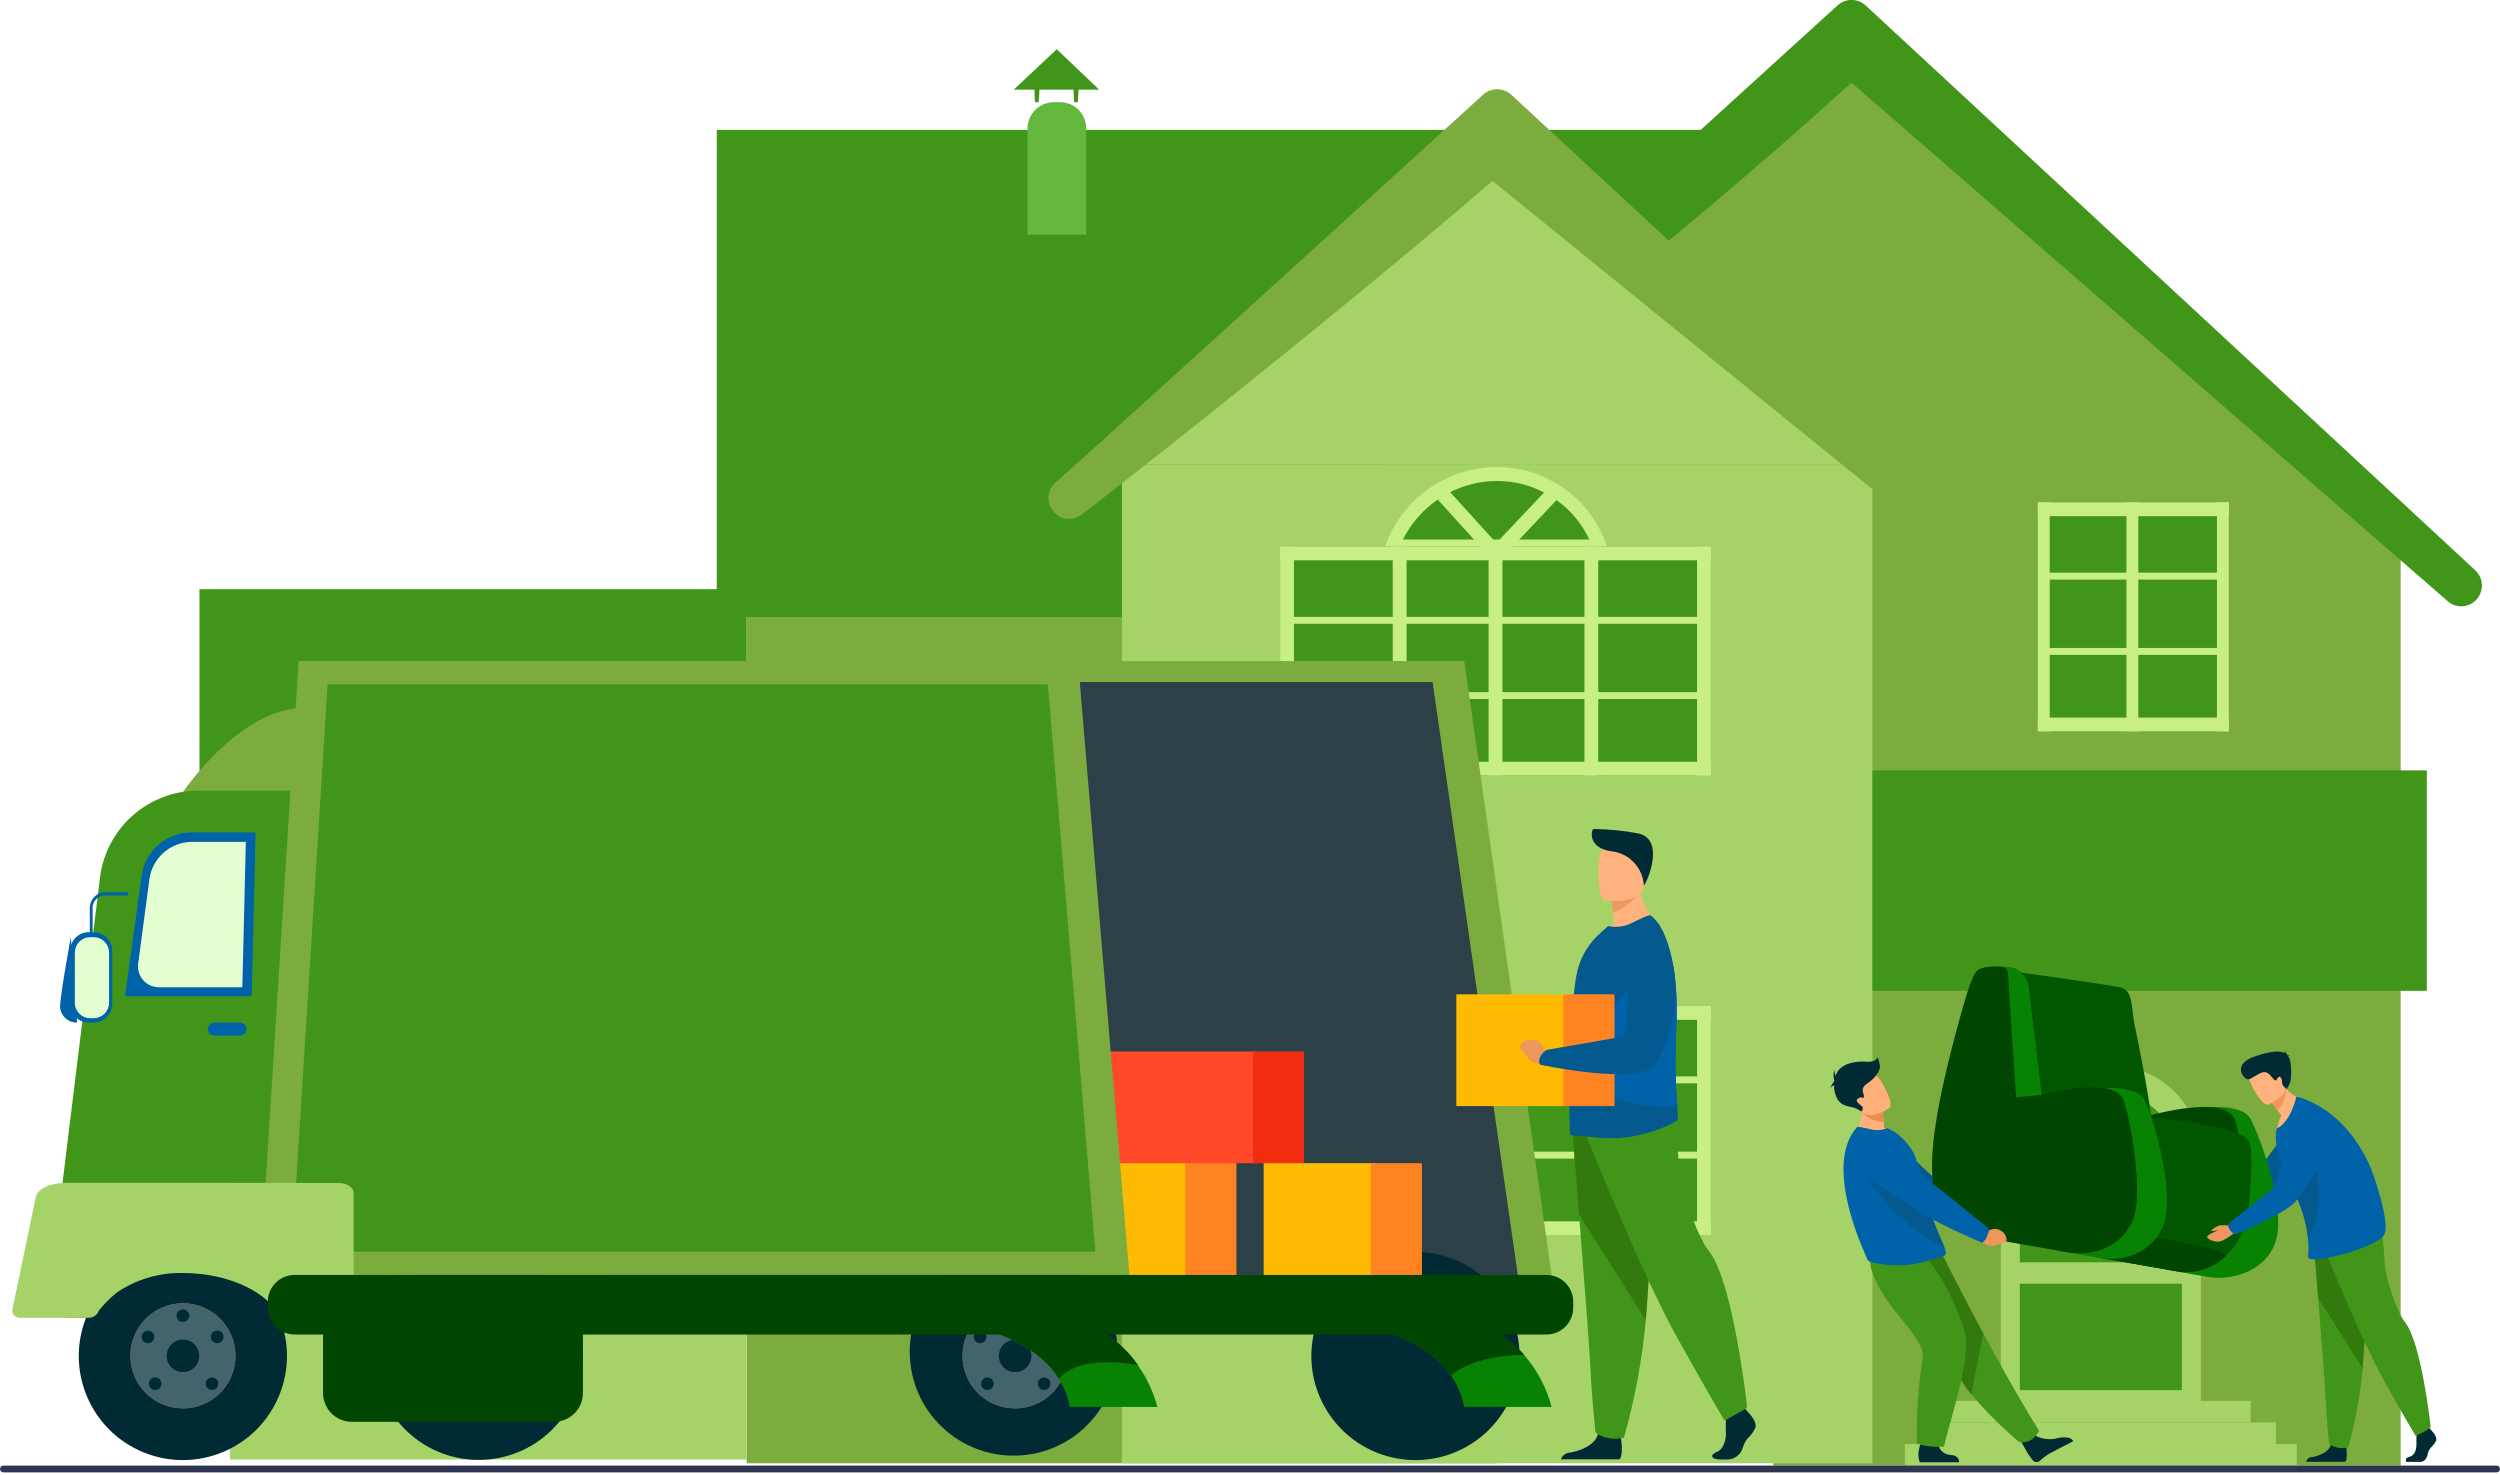 <svg width="600" height="354" viewBox="0 0 600 354" fill="none" xmlns="http://www.w3.org/2000/svg">
<style>
    #man_1 , #man_2 , #car {
        transform-origin: center;
        transform-box: fill-box;
    }
    #man_1 , #man_2 {
        animation: translateX 4s ease-in-out infinite;
    }
    #car {
        animation: translateXReverse  4s ease-in-out infinite;
    }
    @keyframes translateXReverse {

        0%,
        100% {
            transform: translateX(-2px);
        }

        50% {
            transform: translateX(2px);
        }
    }

    @keyframes translateX {

        0%,
        100% {
            transform: translateX(2px);
        }

        50% {
            transform: translateX(-2px);
        }
    }

</style>
<g id="&#217;&#134;&#217;&#130;&#217;&#132; &#216;&#167;&#217;&#132;&#216;&#185;&#217;&#129;&#216;&#180; 1" clip-path="url(#clip0)">
<path id="Vector" d="M179.21 141.4H47.87V218.54H179.21V141.4Z" fill="#41961A"/>
<path id="Vector_2" d="M576.16 126.1H425.61V351.75H576.16V126.1Z" fill="#7DAC3E"/>
<path id="Vector_3" d="M359.32 111.54H179.2V351.19H359.32V111.54Z" fill="#7DAC3E"/>
<path id="Vector_4" d="M429.5 31.17H172.02V148.06H429.5V31.17Z" fill="#41961A"/>
<path id="Vector_5" d="M309.04 132.95L444.4 4.97L579.76 132.95H309.04Z" fill="#7DAC3E"/>
<path id="Vector_6" d="M590.73 145.53C589.476 145.526 588.27 145.051 587.35 144.2L444.35 19.83C398.82 61.29 345.93 101.22 344.35 102.28C343.273 102.88 342.013 103.062 340.811 102.789C339.609 102.517 338.549 101.81 337.836 100.805C337.124 99.799 336.807 98.566 336.948 97.341C337.089 96.117 337.677 94.987 338.6 94.17C341.88 91.46 401.53 37.24 441.01 1.29C441.931 0.452 443.13 -0.012 444.375 -0.012C445.62 -0.012 446.819 0.452 447.74 1.29L594.11 136.91C594.829 137.595 595.328 138.479 595.543 139.449C595.758 140.419 595.679 141.431 595.316 142.356C594.954 143.281 594.324 144.077 593.507 144.642C592.69 145.207 591.723 145.516 590.73 145.53V145.53Z" fill="#41961A"/>
<path id="Vector_7" d="M449.38 111.54H269.26V351.19H449.38V111.54Z" fill="#A6D367"/>
<path id="Vector_8" d="M269.26 111.53L359.31 26.39L449.37 111.53H269.26Z" fill="#A6D367"/>
<path id="Vector_9" d="M385.37 139.77V186.15H332.46V140.66C332.452 136.931 333.224 133.242 334.726 129.829C336.227 126.415 338.426 123.354 341.18 120.84C342.047 120.05 342.966 119.318 343.93 118.65C344.862 117.964 345.849 117.355 346.88 116.83C350.73 114.829 355.011 113.799 359.35 113.83C363.684 113.812 367.95 114.907 371.74 117.01C372.804 117.521 373.809 118.144 374.74 118.87C375.611 119.48 376.439 120.148 377.22 120.87C379.797 123.297 381.85 126.226 383.251 129.476C384.653 132.727 385.374 136.23 385.37 139.77V139.77Z" fill="#41961A"/>
<path id="Vector_10" d="M386.25 132.81H331.79L332.63 130.57C334.207 126.37 336.753 122.601 340.06 119.57C340.98 118.725 341.959 117.946 342.99 117.24C343.979 116.512 345.026 115.867 346.12 115.31C350.205 113.185 354.745 112.083 359.35 112.1C363.97 112.075 368.517 113.246 372.55 115.5C373.674 116.053 374.737 116.724 375.72 117.5C376.627 118.144 377.489 118.849 378.3 119.61C381.536 122.65 383.994 126.423 385.47 130.61L386.25 132.81ZM336.71 129.49H381.45C380.125 126.692 378.29 124.166 376.04 122.04C375.318 121.371 374.553 120.75 373.75 120.18C372.906 119.506 371.99 118.926 371.02 118.45C367.455 116.458 363.434 115.425 359.35 115.45C355.279 115.437 351.266 116.419 347.66 118.31C346.702 118.787 345.788 119.349 344.93 119.99C344.005 120.631 343.126 121.336 342.3 122.1C339.998 124.199 338.103 126.704 336.71 129.49V129.49Z" fill="#C7EF86"/>
<path id="Vector_11" d="M410.62 131.17H307.22V186.14H410.62V131.17Z" fill="#41961A"/>
<path id="Vector_12" d="M360.58 131.16H357.26V186.13H360.58V131.16Z" fill="#C7EF86"/>
<path id="Vector_13" d="M408.35 148.05H308.44V149.71H408.35V148.05Z" fill="#C7EF86"/>
<path id="Vector_14" d="M408.35 166.11H308.44V167.77H408.35V166.11Z" fill="#C7EF86"/>
<path id="Vector_15" d="M337.58 131.16H334.26V186.13H337.58V131.16Z" fill="#C7EF86"/>
<path id="Vector_16" d="M383.58 131.16H380.26V186.13H383.58V131.16Z" fill="#C7EF86"/>
<path id="Vector_17" d="M410.61 131.16H407.3V186.13H410.61V131.16Z" fill="#C7EF86"/>
<path id="Vector_18" d="M310.54 131.16H307.22V186.13H310.54V131.16Z" fill="#C7EF86"/>
<path id="Vector_19" d="M410.63 182.83H307.23V186.14H410.63V182.83Z" fill="#C7EF86"/>
<path id="Vector_20" d="M410.63 131.16H307.23V134.47H410.63V131.16Z" fill="#C7EF86"/>
<path id="Vector_21" d="M374.7 118.82L359.08 135.36L343.93 118.65C344.862 117.964 345.849 117.355 346.88 116.83L359.11 130.32L371.74 116.96C372.79 117.473 373.782 118.097 374.7 118.82V118.82Z" fill="#C7EF86"/>
<path id="Vector_22" d="M410.62 241.46H307.22V296.43H410.62V241.46Z" fill="#41961A"/>
<path id="Vector_23" d="M360.58 241.45H357.26V296.42H360.58V241.45Z" fill="#C7EF86"/>
<path id="Vector_24" d="M408.35 258.34H308.44V260H408.35V258.34Z" fill="#C7EF86"/>
<path id="Vector_25" d="M408.35 276.4H308.44V278.06H408.35V276.4Z" fill="#C7EF86"/>
<path id="Vector_26" d="M337.58 241.45H334.26V296.42H337.58V241.45Z" fill="#C7EF86"/>
<path id="Vector_27" d="M383.58 241.45H380.26V296.42H383.58V241.45Z" fill="#C7EF86"/>
<path id="Vector_28" d="M410.61 241.45H407.3V296.42H410.61V241.45Z" fill="#C7EF86"/>
<path id="Vector_29" d="M310.54 241.45H307.22V296.42H310.54V241.45Z" fill="#C7EF86"/>
<path id="Vector_30" d="M410.63 293.12H307.23V296.44H410.63V293.12Z" fill="#C7EF86"/>
<path id="Vector_31" d="M410.63 241.45H307.23V244.76H410.63V241.45Z" fill="#C7EF86"/>
<path id="Vector_32" d="M249.64 241.46H203.81V296.43H249.64V241.46Z" fill="#41961A"/>
<path id="Vector_33" d="M249.64 241.45H246.79V296.42H249.64V241.45Z" fill="#C7EF86"/>
<path id="Vector_34" d="M248.63 258.34H204.35V260H248.63V258.34Z" fill="#C7EF86"/>
<path id="Vector_35" d="M248.63 276.4H204.35V278.06H248.63V276.4Z" fill="#C7EF86"/>
<path id="Vector_36" d="M227.92 241.45H225.07V296.42H227.92V241.45Z" fill="#C7EF86"/>
<path id="Vector_37" d="M206.66 241.45H203.81V296.42H206.66V241.45Z" fill="#C7EF86"/>
<path id="Vector_38" d="M249.65 293.12H203.82V296.44H249.65V293.12Z" fill="#C7EF86"/>
<path id="Vector_39" d="M249.65 241.45H203.82V244.76H249.65V241.45Z" fill="#C7EF86"/>
<path id="Vector_40" d="M249.64 162.73H203.81V217.7H249.64V162.73Z" fill="#41961A"/>
<path id="Vector_41" d="M249.64 162.73H246.79V217.7H249.64V162.73Z" fill="#C7EF86"/>
<path id="Vector_42" d="M248.63 179.61H204.35V181.27H248.63V179.61Z" fill="#C7EF86"/>
<path id="Vector_43" d="M248.63 197.67H204.35V199.33H248.63V197.67Z" fill="#C7EF86"/>
<path id="Vector_44" d="M227.92 162.73H225.07V217.7H227.92V162.73Z" fill="#C7EF86"/>
<path id="Vector_45" d="M206.66 162.73H203.81V217.7H206.66V162.73Z" fill="#C7EF86"/>
<path id="Vector_46" d="M249.65 214.39H203.82V217.71H249.65V214.39Z" fill="#C7EF86"/>
<path id="Vector_47" d="M249.65 162.73H203.82V166.05H249.65V162.73Z" fill="#C7EF86"/>
<path id="Vector_48" d="M534.91 120.56H489.08V175.53H534.91V120.56Z" fill="#41961A"/>
<path id="Vector_49" d="M534.91 120.56H532.06V175.53H534.91V120.56Z" fill="#C7EF86"/>
<path id="Vector_50" d="M533.9 137.44H489.62V139.1H533.9V137.44Z" fill="#C7EF86"/>
<path id="Vector_51" d="M533.9 155.51H489.62V157.17H533.9V155.51Z" fill="#C7EF86"/>
<path id="Vector_52" d="M513.19 120.56H510.34V175.53H513.19V120.56Z" fill="#C7EF86"/>
<path id="Vector_53" d="M491.93 120.56H489.08V175.53H491.93V120.56Z" fill="#C7EF86"/>
<path id="Vector_54" d="M534.91 172.22H489.08V175.53H534.91V172.22Z" fill="#C7EF86"/>
<path id="Vector_55" d="M534.91 120.56H489.08V123.88H534.91V120.56Z" fill="#C7EF86"/>
<path id="Vector_56" d="M256.55 124.53C255.516 124.514 254.512 124.178 253.677 123.567C252.842 122.957 252.216 122.102 251.887 121.121C251.558 120.141 251.541 119.082 251.839 118.091C252.137 117.101 252.735 116.227 253.55 115.59C256.83 112.88 316.48 58.66 355.96 22.71C356.88 21.875 358.078 21.413 359.32 21.413C360.562 21.413 361.76 21.875 362.68 22.71L463.24 115.88C464.06 116.809 464.505 118.009 464.491 119.248C464.476 120.487 464.001 121.676 463.159 122.585C462.318 123.495 461.168 124.059 459.934 124.169C458.7 124.278 457.469 123.926 456.48 123.18L358.2 43.42C315.55 80.1 260.89 122.64 259.3 123.7C258.484 124.24 257.528 124.528 256.55 124.53V124.53Z" fill="#7DAC3E"/>
<path id="Vector_57" d="M179.2 218.55H55.22V350.29H179.2V218.55Z" fill="#A6D367"/>
<path id="Vector_58" d="M582.44 184.89H449.38V237.8H582.44V184.89Z" fill="#41961A"/>
<path id="Vector_59" d="M501.89 255.75H506.77C509.586 255.75 512.374 256.305 514.975 257.382C517.576 258.459 519.939 260.039 521.93 262.03C523.921 264.021 525.501 266.384 526.578 268.985C527.655 271.586 528.21 274.374 528.21 277.19V337.1H480.21V277.44C480.21 271.689 482.494 266.174 486.559 262.106C490.625 258.039 496.139 255.753 501.89 255.75V255.75Z" fill="#A6D367"/>
<path id="Vector_60" d="M523.64 280.23V281.29H484.76V280.43C484.759 277.979 485.24 275.551 486.178 273.286C487.115 271.021 488.489 268.963 490.222 267.229C491.955 265.495 494.012 264.12 496.277 263.181C498.541 262.243 500.969 261.76 503.42 261.76H505.18C507.605 261.759 510.007 262.236 512.248 263.163C514.489 264.091 516.525 265.452 518.24 267.167C519.954 268.883 521.314 270.92 522.24 273.161C523.167 275.402 523.643 277.805 523.64 280.23V280.23Z" fill="#41961A"/>
<path id="Vector_61" d="M523.65 287.32H484.76V302.95H523.65V287.32Z" fill="#41961A"/>
<path id="Vector_62" d="M523.65 308.1H484.76V333.64H523.65V308.1Z" fill="#41961A"/>
<path id="Vector_63" d="M540.15 336.21H468.26V341.39H540.15V336.21Z" fill="#A6D367"/>
<path id="Vector_64" d="M546.24 341.39H462.18V346.57H546.24V341.39Z" fill="#A6D367"/>
<path id="Vector_65" d="M551.23 346.57H457.18V351.75H551.23V346.57Z" fill="#A6D367"/>
<path id="Vector_66" d="M151.79 242.75H89.14V317.91H151.79V242.75Z" fill="#41961A"/>
<path id="Vector_67" d="M151.79 242.74H147.9V317.9H151.79V242.74Z" fill="#C7EF86"/>
<path id="Vector_68" d="M150.42 265.83H89.88V268.1H150.42V265.83Z" fill="#C7EF86"/>
<path id="Vector_69" d="M150.42 290.52H89.88V292.79H150.42V290.52Z" fill="#C7EF86"/>
<path id="Vector_70" d="M122.09 242.74H118.2V317.9H122.09V242.74Z" fill="#C7EF86"/>
<path id="Vector_71" d="M93.03 242.74H89.14V317.9H93.03V242.74Z" fill="#C7EF86"/>
<path id="Vector_72" d="M151.79 313.37H89.14V317.9H151.79V313.37Z" fill="#C7EF86"/>
<path id="Vector_73" d="M151.79 242.74H89.14V247.27H151.79V242.74Z" fill="#C7EF86"/>
<path id="Vector_74" d="M253 24.52H254.43C256.09 24.52 257.682 25.18 258.856 26.354C260.03 27.528 260.69 29.12 260.69 30.78V56.32H246.59V30.9C246.59 30.06 246.756 29.228 247.079 28.452C247.401 27.676 247.874 26.971 248.469 26.378C249.065 25.785 249.772 25.316 250.549 24.997C251.327 24.678 252.16 24.516 253 24.52V24.52Z" fill="#64B73D"/>
<path id="Vector_75" d="M243.29 21.52H263.8L253.62 11.82L243.29 21.52Z" fill="#41961A"/>
<path id="Vector_76" d="M249.29 24.52H248.38L248.24 21.24H249.49L249.29 24.52Z" fill="#41961A"/>
<path id="Vector_77" d="M258.69 24.52H257.78L257.64 21.24H258.89L258.69 24.52Z" fill="#41961A"/>
<path id="Vector_78" d="M101.13 332.18C101.13 331.18 101.37 311.39 94.6 312.84C87.83 314.29 101.13 332.18 101.13 332.18Z" fill="#82B378"/>
<path id="Vector_79" d="M313.77 319.73C313.89 319 313.53 300.73 307.49 303.05C301.45 305.37 313.77 319.73 313.77 319.73Z" fill="#82B378"/>
<path id="Vector_80" d="M317.4 316.34C317.64 315.98 321.27 306.19 318.61 306.19C315.95 306.19 317.61 315.98 317.61 315.98L317.4 316.34Z" fill="#82B378"/>
<path id="Vector_81" d="M599.19 351.75H0.81C0.363 351.75 0 352.113 0 352.56C0 353.007 0.363 353.37 0.81 353.37H599.19C599.637 353.37 600 353.007 600 352.56C600 352.113 599.637 351.75 599.19 351.75Z" fill="#2E3552"/>
<g id="car">
<g id="Group 2">
<path id="Vector_82" d="M351.44 158.65H177.44V305.99H372.39L351.44 158.65Z" fill="#7DAC3E"/>
<g id="Group 1">
<path id="Vector_83" d="M343.82 163.7H146.62V305.99H364.27L343.82 163.7Z" fill="#2B4047"/>
<path id="Vector_84" d="M258.76 305.99H285.58V278.8H258.76V305.99Z" fill="#FFBB01"/>
<path id="Vector_85" d="M284.46 305.99H296.74V278.8H284.46V305.99Z" fill="#FF8321"/>
<path id="Vector_86" d="M257.35 279.17H301.82V252.35H257.35V279.17Z" fill="#FF4929"/>
<path id="Vector_87" d="M300.69 279.17H312.97V252.35H300.69V279.17Z" fill="#F22D10"/>
<path id="Vector_88" d="M66.27 288.63H16.85C13.288 288.63 10.4 291.518 10.4 295.08V309.82C10.4 313.382 13.288 316.27 16.85 316.27H66.27C69.832 316.27 72.72 313.382 72.72 309.82V295.08C72.72 291.518 69.832 288.63 66.27 288.63Z" fill="#B65615"/>
<path id="Vector_89" d="M263.002 339.662C271.418 328.763 269.405 313.105 258.506 304.69C247.607 296.274 231.949 298.287 223.534 309.186C215.118 320.085 217.131 335.743 228.03 344.158C238.929 352.574 254.587 350.561 263.002 339.662Z" fill="#002B34"/>
<path id="Vector_90" d="M364.026 331.16C367.186 317.731 358.861 304.283 345.431 301.123C332.002 297.963 318.554 306.288 315.394 319.718C312.235 333.147 320.56 346.595 333.989 349.755C347.418 352.915 360.867 344.589 364.026 331.16Z" fill="#002B34"/>
<path id="Vector_91" d="M66.986 334.951C72.241 322.195 66.16 307.594 53.404 302.339C40.648 297.084 26.047 303.164 20.792 315.921C15.537 328.677 21.618 343.277 34.374 348.532C47.13 353.787 61.73 347.707 66.986 334.951Z" fill="#002B34"/>
<path id="Vector_92" d="M31.29 325.4C31.29 322.906 32.03 320.468 33.415 318.394C34.801 316.321 36.77 314.704 39.074 313.75C41.379 312.795 43.914 312.546 46.36 313.032C48.806 313.519 51.053 314.72 52.817 316.483C54.58 318.247 55.781 320.494 56.268 322.94C56.754 325.386 56.505 327.922 55.55 330.226C54.596 332.53 52.979 334.499 50.906 335.885C48.832 337.27 46.394 338.01 43.9 338.01C42.244 338.011 40.603 337.686 39.073 337.053C37.542 336.42 36.152 335.491 34.98 334.32C33.809 333.148 32.88 331.758 32.247 330.227C31.614 328.697 31.289 327.056 31.29 325.4V325.4Z" fill="#D36E2A"/>
<path id="Vector_93" d="M31.29 325.4C31.29 322.906 32.03 320.468 33.415 318.394C34.801 316.321 36.77 314.704 39.074 313.75C41.379 312.795 43.914 312.546 46.36 313.032C48.806 313.519 51.053 314.72 52.817 316.483C54.58 318.247 55.781 320.494 56.268 322.94C56.754 325.386 56.505 327.922 55.55 330.226C54.596 332.53 52.979 334.499 50.906 335.885C48.832 337.27 46.394 338.01 43.9 338.01C42.244 338.011 40.603 337.686 39.073 337.053C37.542 336.42 36.152 335.491 34.98 334.32C33.809 333.148 32.88 331.758 32.247 330.227C31.614 328.697 31.289 327.056 31.29 325.4V325.4Z" fill="#43646D"/>
<path id="Vector_94" d="M40 325.4C40 324.627 40.229 323.871 40.659 323.228C41.089 322.585 41.699 322.084 42.414 321.788C43.128 321.492 43.914 321.414 44.673 321.565C45.431 321.716 46.128 322.088 46.675 322.635C47.222 323.182 47.594 323.879 47.745 324.637C47.896 325.396 47.818 326.182 47.522 326.896C47.226 327.611 46.725 328.221 46.082 328.651C45.439 329.081 44.683 329.31 43.91 329.31C43.397 329.31 42.888 329.209 42.414 329.012C41.939 328.816 41.508 328.528 41.145 328.165C40.782 327.802 40.494 327.371 40.298 326.896C40.101 326.422 40 325.913 40 325.4Z" fill="#002B34"/>
<path id="Vector_95" d="M35.73 332.1C35.728 331.799 35.816 331.503 35.982 331.252C36.148 331 36.386 330.804 36.664 330.688C36.942 330.571 37.248 330.54 37.544 330.599C37.84 330.657 38.112 330.802 38.325 331.015C38.538 331.228 38.683 331.5 38.741 331.796C38.8 332.092 38.769 332.398 38.652 332.676C38.536 332.955 38.34 333.192 38.088 333.358C37.837 333.524 37.541 333.612 37.24 333.61C36.84 333.607 36.458 333.448 36.175 333.165C35.892 332.882 35.733 332.5 35.73 332.1V332.1Z" fill="#002B34"/>
<path id="Vector_96" d="M34 320.86C34 320.561 34.089 320.269 34.255 320.021C34.42 319.773 34.656 319.579 34.932 319.465C35.208 319.351 35.512 319.321 35.805 319.379C36.097 319.437 36.367 319.581 36.578 319.792C36.789 320.004 36.933 320.273 36.991 320.566C37.049 320.858 37.019 321.162 36.905 321.438C36.791 321.714 36.597 321.95 36.349 322.116C36.101 322.282 35.809 322.37 35.51 322.37C35.109 322.37 34.725 322.211 34.442 321.928C34.159 321.645 34 321.261 34 320.86V320.86Z" fill="#002B34"/>
<path id="Vector_97" d="M50.61 320.86C50.608 320.559 50.696 320.263 50.862 320.012C51.028 319.76 51.266 319.564 51.544 319.448C51.822 319.331 52.128 319.3 52.424 319.359C52.72 319.417 52.992 319.562 53.205 319.775C53.418 319.988 53.563 320.26 53.621 320.556C53.68 320.852 53.649 321.158 53.532 321.436C53.416 321.714 53.22 321.952 52.968 322.118C52.717 322.284 52.422 322.372 52.12 322.37C51.72 322.367 51.338 322.207 51.055 321.925C50.773 321.642 50.613 321.26 50.61 320.86V320.86Z" fill="#002B34"/>
<path id="Vector_98" d="M49.35 332.1C49.348 331.799 49.436 331.503 49.602 331.252C49.768 331 50.005 330.804 50.284 330.688C50.562 330.571 50.868 330.54 51.164 330.599C51.46 330.657 51.732 330.802 51.945 331.015C52.158 331.228 52.303 331.5 52.361 331.796C52.42 332.092 52.389 332.398 52.272 332.676C52.156 332.955 51.96 333.192 51.708 333.358C51.457 333.524 51.161 333.612 50.86 333.61C50.46 333.607 50.078 333.448 49.795 333.165C49.513 332.882 49.353 332.5 49.35 332.1V332.1Z" fill="#002B34"/>
<path id="Vector_99" d="M42.38 315.76C42.38 315.459 42.469 315.165 42.636 314.916C42.803 314.666 43.041 314.471 43.318 314.356C43.596 314.241 43.902 314.211 44.197 314.269C44.491 314.328 44.762 314.473 44.975 314.685C45.187 314.898 45.332 315.169 45.391 315.463C45.449 315.758 45.419 316.064 45.304 316.342C45.189 316.619 44.994 316.857 44.745 317.024C44.495 317.191 44.201 317.28 43.9 317.28C43.7 317.28 43.503 317.241 43.318 317.164C43.134 317.088 42.966 316.976 42.825 316.835C42.684 316.694 42.572 316.526 42.496 316.342C42.419 316.157 42.38 315.96 42.38 315.76V315.76Z" fill="#002B34"/>
<path id="Vector_100" d="M231 325.4C231 322.906 231.74 320.468 233.125 318.394C234.511 316.321 236.48 314.704 238.784 313.75C241.089 312.795 243.624 312.546 246.07 313.032C248.516 313.519 250.763 314.72 252.527 316.483C254.29 318.247 255.491 320.494 255.978 322.94C256.464 325.386 256.215 327.922 255.26 330.226C254.306 332.53 252.689 334.499 250.616 335.885C248.542 337.27 246.104 338.01 243.61 338.01C240.266 338.01 237.058 336.681 234.693 334.317C232.329 331.952 231 328.744 231 325.4V325.4Z" fill="#D36E2A"/>
<path id="Vector_101" d="M231 325.4C231 322.906 231.74 320.468 233.125 318.394C234.511 316.321 236.48 314.704 238.784 313.75C241.089 312.795 243.624 312.546 246.07 313.032C248.516 313.519 250.763 314.72 252.527 316.483C254.29 318.247 255.491 320.494 255.978 322.94C256.464 325.386 256.215 327.922 255.26 330.226C254.306 332.53 252.689 334.499 250.616 335.885C248.542 337.27 246.104 338.01 243.61 338.01C240.266 338.01 237.058 336.681 234.693 334.317C232.329 331.952 231 328.744 231 325.4V325.4Z" fill="#43646D"/>
<path id="Vector_102" d="M239.72 325.4C239.72 324.627 239.949 323.871 240.379 323.228C240.809 322.585 241.419 322.084 242.134 321.788C242.848 321.492 243.634 321.414 244.393 321.565C245.151 321.716 245.848 322.088 246.395 322.635C246.942 323.182 247.314 323.879 247.465 324.637C247.616 325.396 247.538 326.182 247.242 326.896C246.946 327.611 246.445 328.221 245.802 328.651C245.159 329.081 244.403 329.31 243.63 329.31C243.117 329.31 242.608 329.209 242.134 329.012C241.659 328.816 241.228 328.528 240.865 328.165C240.502 327.802 240.214 327.371 240.018 326.896C239.821 326.422 239.72 325.913 239.72 325.4Z" fill="#002B34"/>
<path id="Vector_103" d="M236.98 333.61C237.814 333.61 238.49 332.934 238.49 332.1C238.49 331.266 237.814 330.59 236.98 330.59C236.146 330.59 235.47 331.266 235.47 332.1C235.47 332.934 236.146 333.61 236.98 333.61Z" fill="#002B34"/>
<path id="Vector_104" d="M233.7 320.86C233.698 320.559 233.785 320.264 233.951 320.013C234.117 319.762 234.354 319.565 234.631 319.449C234.909 319.332 235.215 319.301 235.51 319.358C235.806 319.416 236.078 319.56 236.291 319.772C236.505 319.984 236.651 320.255 236.71 320.55C236.769 320.845 236.74 321.151 236.625 321.429C236.51 321.708 236.316 321.946 236.065 322.113C235.815 322.281 235.521 322.37 235.22 322.37C234.819 322.37 234.433 322.211 234.149 321.928C233.864 321.646 233.703 321.261 233.7 320.86V320.86Z" fill="#002B34"/>
<path id="Vector_105" d="M250.35 320.86C250.35 320.561 250.439 320.269 250.604 320.021C250.77 319.773 251.006 319.579 251.282 319.465C251.558 319.351 251.862 319.321 252.155 319.379C252.447 319.437 252.717 319.581 252.928 319.792C253.139 320.004 253.283 320.273 253.341 320.566C253.399 320.858 253.369 321.162 253.255 321.438C253.141 321.714 252.947 321.95 252.699 322.116C252.451 322.282 252.159 322.37 251.86 322.37C251.46 322.37 251.075 322.211 250.792 321.928C250.509 321.645 250.35 321.261 250.35 320.86Z" fill="#B65615"/>
<path id="Vector_106" d="M250.6 333.61C251.434 333.61 252.11 332.934 252.11 332.1C252.11 331.266 251.434 330.59 250.6 330.59C249.766 330.59 249.09 331.266 249.09 332.1C249.09 332.934 249.766 333.61 250.6 333.61Z" fill="#002B34"/>
<path id="Vector_107" d="M242.12 315.76C242.12 315.459 242.209 315.165 242.377 314.914C242.544 314.664 242.782 314.469 243.061 314.355C243.339 314.24 243.645 314.21 243.94 314.27C244.235 314.329 244.506 314.475 244.718 314.689C244.931 314.902 245.074 315.174 245.132 315.47C245.19 315.765 245.158 316.071 245.041 316.349C244.925 316.626 244.728 316.863 244.477 317.029C244.226 317.194 243.931 317.282 243.63 317.28C243.229 317.277 242.845 317.116 242.562 316.831C242.279 316.546 242.12 316.161 242.12 315.76V315.76Z" fill="#B65615"/>
<path id="Vector_108" d="M135.47 339.555C143.288 328.189 140.412 312.636 129.045 304.818C117.678 297 102.125 299.876 94.307 311.243C86.489 322.61 89.366 338.163 100.733 345.981C112.1 353.799 127.652 350.922 135.47 339.555Z" fill="#002B34"/>
<path id="Vector_109" d="M43.62 190.5C43.62 190.5 57.18 170.1 72.85 169.88L71.45 192L43.62 190.5Z" fill="#7DAC3E"/>
<path id="Vector_110" d="M123.48 283.91H15L24 210.62C24.71 204.862 27.502 199.562 31.849 195.72C36.196 191.878 41.798 189.758 47.6 189.76H123.48V283.91Z" fill="#41961A"/>
<path id="Vector_111" d="M60.41 239.1H30L34 210.16C34.406 207.27 35.846 204.625 38.052 202.715C40.258 200.805 43.082 199.759 46 199.77H61.35L60.41 239.1Z" fill="#0062A9"/>
<path id="Vector_112" d="M58.16 236.94H38.16C37.444 236.946 36.735 236.799 36.081 236.507C35.427 236.216 34.843 235.787 34.369 235.251C33.895 234.714 33.542 234.082 33.333 233.397C33.124 232.712 33.066 231.99 33.16 231.28L35.82 211.28C36.096 208.778 37.273 206.461 39.132 204.763C40.99 203.065 43.403 202.1 45.92 202.05H59L58.16 236.94Z" fill="#E3FFD2"/>
<path id="Vector_113" d="M271.06 305.99H62.36L71.67 158.65H258.72L271.06 305.99Z" fill="#7DAC3E"/>
<path id="Vector_114" d="M262.89 300.4H70.03L78.63 164.24H251.49L260.73 274.61L262.89 300.4Z" fill="#41961A"/>
<path id="Vector_115" d="M81.18 283.91H15C9.17 284.3 8.6 287.18 8.6 287.18L2.92 314.57C2.951 315.047 3.169 315.494 3.526 315.812C3.884 316.13 4.352 316.295 4.83 316.27H21.48C21.986 316.231 22.47 316.044 22.872 315.733C23.274 315.422 23.575 315.001 23.74 314.52C25.006 312.935 26.441 311.493 28.02 310.22C32.691 307.032 38.246 305.391 43.9 305.53C52.38 305.53 59.9 308.23 64.39 312.35H81.18C83.18 312.35 84.87 311.29 84.87 310V286.26C84.87 284.97 83.21 283.91 81.18 283.91Z" fill="#A6D367"/>
</g>
</g>
<path id="Vector_116" d="M277.76 337.67H256.76C256.311 335.273 255.419 332.98 254.13 330.91C247.78 320.74 232.95 317.64 224.5 316.69C222.448 316.445 220.386 316.305 218.32 316.27H254.39C258.132 316.724 261.734 317.971 264.955 319.928C268.177 321.886 270.943 324.508 273.07 327.62C275.229 330.658 276.818 334.064 277.76 337.67V337.67Z" fill="#078203"/>
<path id="Vector_117" d="M372.39 337.67H351.39C350.889 334.955 349.815 332.378 348.24 330.11C338.67 316.29 313 316.27 313 316.27H349C355.514 317.05 361.502 320.235 365.79 325.2C368.919 328.794 371.178 333.061 372.39 337.67V337.67Z" fill="#078203"/>
<path id="Vector_118" d="M273.09 327.62C273.09 327.62 259.28 324.7 254.15 330.91C247.8 320.74 232.97 317.64 224.52 316.69L224.01 316.27H254.41C258.152 316.724 261.754 317.971 264.975 319.928C268.197 321.886 270.963 324.508 273.09 327.62Z" fill="#004600"/>
<path id="Vector_119" d="M365.83 325.2C365.83 325.2 354.28 324.94 348.26 330.11C338.67 316.29 313 316.27 313 316.27H349C355.528 317.041 361.532 320.226 365.83 325.2V325.2Z" fill="#004600"/>
<path id="Vector_120" d="M371.15 305.99H70.7C67.154 305.99 64.28 308.864 64.28 312.41V313.86C64.28 317.406 67.154 320.28 70.7 320.28H371.15C374.696 320.28 377.57 317.406 377.57 313.86V312.41C377.57 308.864 374.696 305.99 371.15 305.99Z" fill="#004600"/>
<path id="Vector_121" d="M84.44 309.58H133C134.83 309.58 136.585 310.307 137.879 311.601C139.173 312.895 139.9 314.65 139.9 316.48V334.32C139.9 336.153 139.172 337.91 137.876 339.206C136.58 340.502 134.823 341.23 132.99 341.23H84.44C82.607 341.23 80.85 340.502 79.554 339.206C78.258 337.91 77.53 336.153 77.53 334.32V316.48C77.533 314.649 78.262 312.894 79.557 311.6C80.853 310.307 82.609 309.58 84.44 309.58V309.58Z" fill="#004600"/>
<path id="Vector_122" d="M17 224.93C17 224.93 14.29 239.51 14.42 241.88C14.535 242.875 15.019 243.791 15.776 244.446C16.533 245.102 17.509 245.449 18.51 245.42L17 224.93Z" fill="#0062A9"/>
<path id="Vector_123" d="M22.47 223.72H21.31C18.841 223.72 16.84 225.721 16.84 228.19V240.95C16.84 243.419 18.841 245.42 21.31 245.42H22.47C24.939 245.42 26.94 243.419 26.94 240.95V228.19C26.94 225.721 24.939 223.72 22.47 223.72Z" fill="#0062A9"/>
<path id="Vector_124" d="M22.48 224.93H21.65C19.612 224.93 17.96 226.582 17.96 228.62V240.67C17.96 242.708 19.612 244.36 21.65 244.36H22.48C24.518 244.36 26.17 242.708 26.17 240.67V228.62C26.17 226.582 24.518 224.93 22.48 224.93Z" fill="#E3FFD2"/>
<path id="Vector_125" d="M21.89 224.1C21.793 224.09 21.703 224.043 21.64 223.968C21.576 223.894 21.544 223.798 21.55 223.7V217.58C21.549 217.563 21.549 217.547 21.55 217.53C21.661 216.541 22.149 215.632 22.913 214.993C23.676 214.354 24.657 214.035 25.65 214.1C29 214.2 30.45 214.1 30.46 214.1C30.509 214.098 30.557 214.107 30.602 214.125C30.647 214.144 30.688 214.171 30.721 214.206C30.755 214.24 30.782 214.282 30.799 214.327C30.816 214.373 30.823 214.421 30.82 214.47C30.832 214.566 30.806 214.663 30.748 214.742C30.691 214.82 30.605 214.873 30.51 214.89C30.45 214.89 29.02 214.99 25.63 214.89C24.824 214.802 24.015 215.035 23.379 215.539C22.743 216.042 22.33 216.775 22.23 217.58V223.68C22.237 223.73 22.234 223.781 22.22 223.83C22.206 223.879 22.183 223.924 22.151 223.964C22.119 224.003 22.08 224.035 22.035 224.059C21.99 224.082 21.941 224.096 21.89 224.1V224.1Z" fill="#0062A9"/>
<path id="Vector_126" d="M57.59 248.54H51.45C51.036 248.54 50.639 248.376 50.347 248.083C50.054 247.79 49.89 247.394 49.89 246.98V246.98C49.89 246.566 50.054 246.169 50.347 245.877C50.639 245.584 51.036 245.42 51.45 245.42H57.59C58.004 245.42 58.401 245.584 58.693 245.877C58.986 246.169 59.15 246.566 59.15 246.98V246.98C59.15 247.394 58.986 247.79 58.693 248.083C58.401 248.376 58.004 248.54 57.59 248.54V248.54Z" fill="#0062A9"/>
<path id="Vector_127" d="M303.28 305.98H330.1V279.16H303.28V305.98Z" fill="#FFBB01"/>
<path id="Vector_128" d="M328.98 305.98H341.26V279.16H328.98V305.98Z" fill="#FF8321"/>
</g>
<g id="man_1">
<path id="Vector_129" d="M388.62 350.24H374.62C374.778 349.786 375.068 349.39 375.453 349.103C375.838 348.816 376.3 348.651 376.78 348.63C378.94 348.28 382.67 347.02 383.5 344.27C383.528 344.181 383.551 344.091 383.57 344C384.23 341.06 389.04 344.9 389.04 344.9C389.04 344.9 389.04 345.02 389.04 345.22C389.23 346.29 389.51 349.74 388.62 350.24Z" fill="#002B34"/>
<g id="Group 3">
<path id="Vector_130" d="M377.39 271.51C377.39 271.51 378.12 280.62 378.98 291.51C380.15 306.38 381.55 324.65 381.69 328.11C381.93 334.11 382.89 343.73 382.89 343.73C382.89 343.73 385.17 346.02 389.74 345.05C392.349 335.833 394.11 326.397 395 316.86L395.06 316.15C396.14 301.37 397.82 270.25 397.82 270.25L377.39 271.51Z" fill="#41961A"/>
<path id="Vector_131" d="M377.39 271.51C377.39 271.51 378.12 280.62 378.98 291.51L394.98 316.81L395.04 316.1C396.12 301.32 397.8 270.2 397.8 270.2L377.39 271.51Z" fill="#337A0E"/>
<path id="Vector_132" d="M380.73 272.59C380.73 272.59 393.89 305.59 402.54 321.07C411.19 336.55 413.89 340.9 413.89 340.9C413.89 340.9 418.89 338.9 419.3 337.57C419.3 337.57 415.99 307.64 410.2 300.35C406.92 296.22 403.08 283.85 402.9 279.53C402.72 275.21 401.73 266.64 401.73 266.64L380.73 272.59Z" fill="#41961A"/>
<path id="Vector_133" d="M398 221.76C398 221.76 389.1 226.12 384 224.5C384.979 223.356 386.158 222.401 387.48 221.68C387.3 220.68 387.16 219.73 387.08 218.96C386.961 218.038 386.891 217.11 386.87 216.18L390.3 213.43L393.56 210.81C393.412 212.853 393.736 214.903 394.506 216.802C395.276 218.7 396.471 220.397 398 221.76V221.76Z" fill="#FFB27D"/>
<path id="Vector_134" d="M402.73 268.33C402.73 268.88 401.59 269.52 401.07 269.75C397.482 271.47 393.633 272.578 389.68 273.03C384.93 273.52 379.3 272.44 377.37 272.48C377.169 272.476 376.976 272.398 376.83 272.26C376.7 272.16 376.6 266.34 376.7 259.02C376.7 258.72 376.7 258.42 376.7 258.13V258.03C376.7 255.17 376.84 252.17 376.98 249.17C377.26 242.57 377.77 236.22 378.64 232.7C379.566 229.249 381.506 226.156 384.21 223.82L385.98 222.24C387.846 222.654 389.797 222.417 391.51 221.57C393.56 220.57 395.81 219.43 396.16 219.71C398.85 221.71 400.63 226.23 401.6 231.95C402.171 235.541 402.439 239.174 402.4 242.81C402.4 244.23 402.4 245.69 402.29 247.13C401.967 253.309 402.057 259.503 402.56 265.67C402.65 266.81 402.71 267.7 402.73 268.33Z" fill="#045A8E"/>
<path id="Vector_135" d="M402.57 265.67C359.44 265.61 394.62 233.51 394.62 233.51L401.62 231.95C402.191 235.541 402.459 239.174 402.42 242.81C402.42 244.23 402.42 245.69 402.31 247.13C401.983 253.309 402.07 259.503 402.57 265.67V265.67Z" fill="#0062A9"/>
<path id="Vector_136" d="M349.52 265.46H376.34V238.64H349.52V265.46Z" fill="#FFBB01"/>
<path id="Vector_137" d="M375.21 265.46H387.49V238.64H375.21V265.46Z" fill="#FF8321"/>
<path id="Vector_138" d="M372.3 252.44L370.71 251.93C370.569 251.44 370.319 250.989 369.979 250.61C369.638 250.231 369.217 249.934 368.745 249.742C368.273 249.549 367.764 249.466 367.256 249.499C366.748 249.531 366.253 249.679 365.81 249.93C365.81 249.93 364.28 250.74 364.95 251.71C365.476 252.296 365.97 252.911 366.43 253.55C367.35 254.93 368.81 255.55 369.98 255.07H371.3L372.3 252.44Z" fill="#ED975D"/>
<path id="Vector_139" d="M398 221.75C400.831 226.901 402.262 232.704 402.149 238.58C402.037 244.457 400.386 250.201 397.36 255.24C394.12 260.84 369.59 255.51 369.59 255.51C369.59 255.51 368.59 253.79 371.19 251.97C371.19 251.97 387.52 249.2 389.47 248.74C391.2 248.33 390.04 232.45 392.02 227.85C393.164 225.129 395.303 222.948 398 221.75Z" fill="#045A8E"/>
<path id="Vector_140" d="M393.62 213.63C393.62 213.63 391.37 217.79 387.08 218.96C386.961 218.038 386.891 217.11 386.87 216.18L390.3 213.43L393.62 213.63Z" fill="#ED985F"/>
<path id="Vector_141" d="M385.3 216.1C385.3 216.1 393.79 217.52 394.59 212.21C395.39 206.9 397.02 203.52 391.59 202.4C386.16 201.28 384.84 203.14 384.15 204.84C383.46 206.54 383.11 215.55 385.3 216.1Z" fill="#FFB27D"/>
<path id="Vector_142" d="M394.53 212.53C394.411 210.44 393.55 208.462 392.102 206.951C390.653 205.44 388.713 204.496 386.63 204.29C381.33 203.51 381.77 199.67 382.37 198.97C386.063 198.991 389.745 199.356 393.37 200.06C399.57 201.63 395.45 211.47 394.53 212.53Z" fill="#002B34"/>
<path id="Vector_143" d="M419.3 338.68L418.89 338.15L414.21 340.77C414.21 341.66 414.14 342.7 414.21 343.6C414.249 344.215 414.212 344.833 414.1 345.44C414 345.9 413.51 347.88 412.1 348.44C410.45 349.03 410.32 350.3 413.1 350.28H414.56C415.41 350.271 416.235 349.985 416.908 349.465C417.581 348.945 418.066 348.22 418.29 347.4C418.526 346.601 418.913 345.854 419.43 345.2C420.219 344.475 420.858 343.601 421.31 342.63C421.76 340.96 419.3 338.68 419.3 338.68Z" fill="#002B34"/>
</g>
</g>
<g id="man_2">
<path id="Vector_144" d="M531.48 290.5L529.92 290.8C529.075 290.619 528.192 290.765 527.45 291.208C526.708 291.652 526.161 292.36 525.92 293.19C525.92 293.19 525.57 294.5 526.55 294.43C527.53 294.36 527.14 294.25 528.55 294.18C529.15 294.201 529.744 294.051 530.261 293.746C530.778 293.441 531.198 292.995 531.47 292.46L532.24 291.61L531.48 290.5Z" fill="#045A8E"/>
<path id="Vector_145" d="M530.48 291.78C530 290.78 530.06 290.56 530.06 290.56C530.06 290.56 538.98 284.12 539.8 283.48C540.62 282.84 549.16 270.98 549.16 270.98L559.69 272.45C559.69 272.45 545.52 286.45 543.43 288.07C539.98 290.69 531.51 293.02 531.51 293.02C531.066 292.702 530.711 292.275 530.48 291.78V291.78Z" fill="#045A8E"/>
<path id="Vector_146" d="M477 293.32L478.06 294.18C478.06 294.18 480.95 293.18 481.6 296.58C481.6 296.58 481.78 298.04 480.85 298.04C479.92 298.04 480.31 297.88 478.99 297.92C478.423 297.994 477.849 297.86 477.374 297.544C476.898 297.228 476.552 296.751 476.4 296.2L475.77 295.3L477 293.32Z" fill="#045A8E"/>
<path id="Vector_147" d="M476.84 295.16C477.069 294.973 477.256 294.74 477.39 294.477C477.524 294.213 477.603 293.925 477.62 293.63C477.62 293.63 467.86 285.63 466.87 284.99C462.9 281.666 459.149 278.088 455.64 274.28C453.97 272.35 451.91 273.1 449.54 273.78L447.6 274.34C447.061 274.532 446.582 274.863 446.212 275.299C445.842 275.736 445.593 276.262 445.492 276.825C445.391 277.388 445.44 277.968 445.634 278.507C445.829 279.045 446.162 279.522 446.6 279.89C452.03 284.39 461.07 289.45 462.76 290.51C466.95 293.15 475.16 296.29 475.16 296.29C475.79 296.029 476.361 295.645 476.84 295.16V295.16Z" fill="#045A8E"/>
<path id="Vector_148" d="M546.09 298.1C543.91 304.5 536.48 307.51 529.59 306.31L516 303.91L523.64 266.31C523.64 266.31 537.48 263.87 540.05 268.41C542.3 272.41 547.66 287.51 546.65 295.73C546.547 296.538 546.36 297.332 546.09 298.1Z" fill="#078203"/>
<path id="Vector_149" d="M514 268.26C514 268.26 534 262.09 536.43 268.82C537.71 272.4 538.51 286.07 537.43 294.29C536.43 302.29 530.68 306.48 523.62 305.29L511.13 303.1L514 268.26Z" fill="#004600"/>
<path id="Vector_150" d="M516.56 274.1C516.26 274.87 514.65 275.35 512.32 275.62L511.03 275.75C503.18 276.36 489.68 275.1 488.51 274.32C486.89 273.23 482.79 233.11 482.79 233.11C482.79 233.11 493.14 234.51 501.33 235.75C504.13 236.17 506.68 236.57 508.48 236.89C508.69 236.927 508.897 236.977 509.1 237.04C509.781 237.248 510.366 237.691 510.75 238.29C511.82 239.93 511.66 242.78 512.33 246.07C513 249.36 513.82 253.39 514.56 257.41C514.75 258.41 514.94 259.48 515.12 260.49C515.12 260.78 515.22 261.07 515.26 261.35C516.32 267.47 517 272.82 516.56 274.1Z" fill="#015700"/>
<path id="Vector_151" d="M546.09 298.1C543.91 304.5 536.45 307.6 529.57 306.4L522.82 305.22C527.81 302.94 533.55 294.26 546.09 298.1Z" fill="#078203"/>
<path id="Vector_152" d="M534.5 301.1C532.947 302.709 531.025 303.914 528.901 304.611C526.777 305.309 524.514 305.476 522.31 305.1L503 301.69L493.73 300.1L510.13 267.61C510.13 267.61 536.95 269.61 539.59 273.61C540.81 275.5 540.38 283 539.59 290.5C539.179 294.518 537.379 298.267 534.5 301.1V301.1Z" fill="#015700"/>
<path id="Vector_153" d="M534.5 301.1C532.949 302.708 531.029 303.913 528.906 304.61C526.783 305.307 524.522 305.475 522.32 305.1L503 301.73C505.61 300.22 513.7 296.05 521.31 297.64C527.06 298.85 531.69 299.57 534.5 301.1Z" fill="#004600"/>
<path id="Vector_154" d="M519.28 293.75C517.06 299.93 510.28 302.92 504.08 301.83L491.55 299.65L499.21 261.5C499.21 261.5 512.43 259.55 514.74 264.04C516.74 267.98 520.97 282.86 519.92 291.04C519.808 291.964 519.594 292.873 519.28 293.75V293.75Z" fill="#078203"/>
<path id="Vector_155" d="M519.27 293.84C517.05 300.02 510.27 303 504.07 301.92L494.07 300.17C499.29 297.81 507.14 290.1 519.27 293.84Z" fill="#078203"/>
<path id="Vector_156" d="M475.85 297C470.67 296.06 466.85 293.73 465.02 288.8C463.66 285.22 463.55 280.8 463.77 276.99C463.9 274.8 464.17 272.39 464.57 269.74C464.8 268.21 465.08 266.6 465.4 264.91C465.92 262.2 466.55 259.29 467.3 256.16C468.347 251.773 469.62 246.937 471.12 241.65C472.49 236.81 473.68 233.47 474.66 232.83C476.12 231.89 478.82 231.83 480.66 232.01C482.48 232.14 483.73 232.26 485 233.38C486.051 234.337 486.713 235.647 486.86 237.06C487.47 242.15 488.56 251.24 489.68 260.76C489.68 260.76 489.68 260.85 489.68 260.9C489.74 261.45 489.81 262 489.87 262.54C489.875 262.597 489.875 262.653 489.87 262.71C489.873 262.73 489.873 262.75 489.87 262.77C489.87 262.77 489.87 262.77 489.92 262.77L490.38 262.66C494.47 261.66 500.21 260.56 504.38 261.03C506.55 261.28 508.92 262.03 509.65 264.03C511.23 268.46 513.65 282.17 512.65 289.76C511.65 297.35 504.65 301.38 497.89 300.71C497.49 300.71 497.13 300.71 496.8 300.64L475.85 297Z" fill="#004600"/>
<path id="Vector_157" d="M483.86 263.31C483.86 263.31 482 235.98 481.91 233.7C481.924 233.321 481.811 232.949 481.588 232.642C481.365 232.336 481.045 232.113 480.68 232.01C481.83 232.09 482.68 232.23 482.68 232.23C483.81 232.47 484.833 233.069 485.595 233.938C486.358 234.806 486.819 235.898 486.91 237.05C487.57 242.48 488.81 252.58 490.02 262.78L483.86 263.31Z" fill="#078203"/>
<path id="Vector_158" d="M488 344.27C488.883 344.828 489.875 345.192 490.909 345.337C491.944 345.482 492.998 345.404 494 345.11C494 345.11 496.92 344.44 497.57 345.9C497.57 345.9 493.08 348.19 491.94 348.81C491.081 349.314 490.283 349.915 489.56 350.6C489.441 350.707 489.3 350.789 489.148 350.841C488.996 350.892 488.835 350.912 488.675 350.899C488.515 350.885 488.359 350.84 488.217 350.764C488.075 350.689 487.95 350.585 487.85 350.46L487.18 349.6C486.49 348.66 484.88 345.6 484.88 345.6L488 344.27Z" fill="#002B34"/>
<path id="Vector_159" d="M489.38 343.37C489.38 343.37 487.93 346.7 484.6 346.09C480.458 342.617 476.627 338.789 473.15 334.65C471.728 332.955 470.531 331.082 469.59 329.08C466.49 321.92 458.15 311.25 452.85 305.84L466.12 301.04C466.12 301.04 470.37 309.59 476.03 320.09C480.1 327.66 484.91 336.24 489.38 343.37Z" fill="#41961A"/>
<path id="Vector_160" d="M476 320.1L473.12 334.66C471.698 332.965 470.501 331.092 469.56 329.09C466.46 321.93 458.12 311.26 452.82 305.85L466.09 301.05C466.09 301.05 470.37 309.59 476 320.1Z" fill="#337A0E"/>
<path id="Vector_161" d="M465.18 346.21C465.18 346.21 465.03 348.86 468.25 349.21C468.25 349.21 470.19 349.21 470.2 350.94H460.74C460.522 350.247 460.407 349.526 460.4 348.8C460.592 347.41 460.958 346.049 461.49 344.75L465.18 346.21Z" fill="#002B34"/>
<path id="Vector_162" d="M461.76 301.04C461.76 301.04 467.68 307.53 471.43 319.24C473.43 325.61 467.69 341.62 466.56 347.18C464.359 347.357 462.145 347.123 460.03 346.49C459.935 339.668 460.386 332.85 461.38 326.1C462.24 321.1 453.59 315.5 449.81 306.54C447.24 300.45 450.37 300.54 454.21 300.41L461.76 301.04Z" fill="#41961A"/>
<path id="Vector_163" d="M454.94 272.1C451.65 273.96 444.94 272.24 444.94 272.24C445.8 271.086 446.382 269.75 446.642 268.335C446.902 266.92 446.833 265.464 446.44 264.08L449.02 265.39L451.79 266.8C451.937 267.624 452.041 268.455 452.1 269.29C452.1 269.7 452.16 270.16 452.18 270.66C453.18 270.967 454.116 271.455 454.94 272.1V272.1Z" fill="#FFB07B"/>
<path id="Vector_164" d="M467 300.7C467 301.28 466.34 301.56 466.19 301.58C464.87 301.83 461.19 303.27 457.83 303.58C455.054 303.821 452.258 303.632 449.54 303.02C449.16 302.94 448.27 302.7 448.21 302.34C448.15 301.98 437.15 279.96 445.68 270.52C445.88 270.3 447.57 270.69 449.11 271.06C450.408 271.369 451.77 271.257 453 270.74L454.45 271.5C456.22 272.5 459.58 276 459.97 278.76C460.17 280.16 460.97 281.2 461.2 282.43C461.29 282.89 461.38 283.33 461.47 283.77C461.637 284.623 461.817 285.433 462.01 286.2C462.51 288.28 463.01 290.08 463.56 291.63C464.11 293.18 464.65 294.63 465.14 295.79C465.77 297.27 466.3 298.38 466.63 299.23C466.843 299.693 466.968 300.191 467 300.7V300.7Z" fill="#0062A9"/>
<path id="Vector_165" d="M466.63 299.25C457.363 294.849 449.968 287.29 445.77 277.93C445.77 277.93 458.36 282.58 461.47 283.79C461.637 284.643 461.817 285.453 462.01 286.22C462.51 288.3 463.01 290.1 463.56 291.65C464.11 293.2 464.65 294.65 465.14 295.81C465.77 297.29 466.3 298.4 466.63 299.25Z" fill="#045A8E"/>
<path id="Vector_166" d="M475.7 295.02L477.04 295.51C477.389 295.252 477.792 295.076 478.219 294.996C478.646 294.917 479.085 294.935 479.504 295.049C479.923 295.164 480.31 295.372 480.637 295.658C480.963 295.944 481.221 296.3 481.39 296.7C481.39 296.7 481.99 298.05 481.04 298.34C480.09 298.63 480.43 298.34 479.04 298.8C478.497 299.057 477.881 299.114 477.299 298.963C476.718 298.811 476.208 298.459 475.86 297.97L474.95 297.3L475.7 295.02Z" fill="#ED975D"/>
<path id="Vector_167" d="M476.8 296.92L477.52 295.04C477.52 295.04 467.4 286.79 466.37 286.04C465.67 285.56 458.68 280.33 455.27 276.26C454.44 275.267 453.356 274.519 452.133 274.096C450.911 273.673 449.596 273.592 448.33 273.86L446.2 274.3C445.624 274.423 445.093 274.704 444.668 275.112C444.243 275.52 443.94 276.039 443.795 276.61C443.649 277.181 443.666 277.782 443.844 278.344C444.021 278.905 444.353 279.406 444.8 279.79C450.4 284.59 459.85 290.17 461.61 291.32C465.99 294.2 475.66 298.23 475.66 298.23C476.185 297.945 476.59 297.48 476.8 296.92V296.92Z" fill="#0062A9"/>
<path id="Vector_168" d="M452.07 269.24C451.052 269.244 450.045 269.022 449.122 268.592C448.199 268.161 447.382 267.533 446.73 266.75C447.507 266.32 448.262 265.849 448.99 265.34L451.76 266.75C451.908 267.574 452.011 268.405 452.07 269.24Z" fill="#EA8E50"/>
<path id="Vector_169" d="M453.45 265.92C453.45 265.92 448.54 269.44 446.4 266.35C444.26 263.26 442.18 261.64 445.22 259.26C448.26 256.88 449.69 257.64 450.66 258.49C451.63 259.34 454.67 264.92 453.45 265.92Z" fill="#FFB07B"/>
<path id="Vector_170" d="M451.18 255.71C451.075 255.021 450.88 254.349 450.6 253.71C450.6 253.71 450.3 254.99 447.97 254.81C445.64 254.63 441.97 255.04 440.72 257.7C440.638 257.868 440.568 258.042 440.51 258.22C440.36 257.743 440.266 257.249 440.23 256.75C439.983 257.589 439.983 258.481 440.23 259.32V259.32C440.235 259.36 440.235 259.4 440.23 259.44C439.804 259.97 439.485 260.578 439.29 261.23C439.47 260.868 439.781 260.589 440.16 260.45C440.16 262.52 440.99 264.54 442.46 265.14C444.6 266.02 444.59 265.35 446.75 266.78C446.75 266.78 447.33 266.06 446.93 265.58C446.53 265.1 445.04 264.39 445.88 263.69C446.72 262.99 447.02 263.78 447.33 263.29C447.64 262.8 446.1 261.4 448.08 260.09C450.06 258.78 451.35 256.89 451.18 255.71Z" fill="#002B34"/>
<path id="Vector_171" d="M583.35 343.1C583.35 343.1 585 344.63 584.68 345.71C584.36 346.79 582.87 347.52 582.68 348.85C582.49 350.18 581.68 350.85 580.95 350.85H577.5C577.5 350.85 576.96 349.92 578.25 349.64C579.54 349.36 580.02 347.8 579.94 346.35C579.907 345.222 579.947 344.093 580.06 342.97L582.8 342.33L583.35 343.1Z" fill="#002B34"/>
<path id="Vector_172" d="M562.8 350.83C562.734 350.839 562.666 350.839 562.6 350.83H553.45C553.541 350.51 553.732 350.227 553.994 350.022C554.256 349.817 554.577 349.701 554.91 349.69C556.35 349.46 558.85 348.62 559.41 346.77C559.41 346.72 559.41 346.65 559.46 346.59C559.9 344.59 563.12 347.2 563.12 347.2C563.12 347.2 563.12 347.28 563.12 347.41C563.21 348.18 563.41 350.52 562.8 350.83Z" fill="#002B34"/>
<path id="Vector_173" d="M555.29 298.1C555.29 298.1 555.78 304.19 556.36 311.52C557.14 321.52 558.08 333.71 558.17 336.03C558.33 340.03 558.97 346.49 558.97 346.49C558.97 346.49 560.5 348.02 563.56 347.37C565.3 341.19 566.471 334.863 567.06 328.47C567.06 328.31 567.06 328.15 567.06 327.98C567.78 318.09 568.91 297.25 568.91 297.25L555.29 298.1Z" fill="#41961A"/>
<path id="Vector_174" d="M555.29 298.1C555.29 298.1 555.78 304.19 556.36 311.52L567.06 328.47C567.06 328.31 567.06 328.15 567.06 327.98C567.78 318.09 568.91 297.25 568.91 297.25L555.29 298.1Z" fill="#337A0E"/>
<path id="Vector_175" d="M557.53 298.83C557.53 298.83 566.34 320.91 572.13 331.29C577.92 341.67 579.73 344.57 579.73 344.57C579.73 344.57 583.05 343.24 583.35 342.33C583.35 342.33 581.14 322.33 577.26 317.41C575.06 314.65 572.49 306.41 572.37 303.48C572.25 300.55 571.58 294.85 571.58 294.85L557.53 298.83Z" fill="#41961A"/>
<path id="Vector_176" d="M553.64 264.1C553.64 264.1 550.05 270.43 546.54 271.25C546.634 270.006 546.974 268.792 547.54 267.68L546.61 266.54C546.146 265.956 545.712 265.349 545.31 264.72L546.5 261.51L547.31 259.34C547.67 259.989 548.095 260.599 548.58 261.16C549.871 262.701 551.662 263.742 553.64 264.1V264.1Z" fill="#FFB27D"/>
<path id="Vector_177" d="M548.58 261.1C548.667 262.089 548.533 263.085 548.187 264.016C547.841 264.947 547.292 265.788 546.58 266.48C546.116 265.896 545.682 265.289 545.28 264.66L546.47 261.45C547.15 261.222 547.863 261.104 548.58 261.1V261.1Z" fill="#ED975D"/>
<path id="Vector_178" d="M544.36 265.1C544.36 265.1 549.73 263.01 548.36 259.69C546.99 256.37 546.78 253.85 543.3 255.05C539.82 256.25 539.67 257.78 539.85 259C540.03 260.22 542.93 265.6 544.36 265.1Z" fill="#FFB27D"/>
<path id="Vector_179" d="M572.11 296.52C569.94 299.63 553.74 303.79 553.93 301.64C554.066 300.223 554.066 298.797 553.93 297.38C553.93 296.92 553.83 296.43 553.76 295.92C553.177 292.179 551.97 288.562 550.19 285.22C550.03 284.91 549.86 284.59 549.68 284.27C548.793 282.651 548.04 280.962 547.43 279.22C546.31 275.98 545.86 272.88 546.43 270.85C549.82 269.28 551.13 263.21 551.13 263.21C551.13 263.21 562.68 265.28 569.13 280.68C569.15 280.65 574 293.81 572.11 296.52Z" fill="#0062A9"/>
<path id="Vector_180" d="M553.93 297.38C553.93 296.92 553.83 296.43 553.76 295.92C553.177 292.179 551.97 288.562 550.19 285.22C550.381 283.481 550.875 281.789 551.65 280.22C553.95 276.77 555.29 276.22 555.29 276.22C555.29 276.22 558.75 290.8 553.93 297.38Z" fill="#045A8E"/>
<path id="Vector_181" d="M549.15 253.55C549.15 253.48 549.3 253.4 549.56 253.31C549.382 253.268 549.198 253.268 549.02 253.31C548.937 253.046 548.78 252.811 548.567 252.633C548.355 252.456 548.095 252.344 547.82 252.31C547.941 252.349 548.052 252.415 548.145 252.501C548.238 252.587 548.311 252.693 548.36 252.81C547.36 252.22 545.67 252.04 541.31 253.49C535.56 255.41 538.43 258.74 539.31 259.01C540.19 259.28 541.79 257.56 543.23 257.33C544.67 257.1 545.45 259.1 546 259.27C546.55 259.44 546.24 258.98 546.81 258.52C547.38 258.06 547.72 259.14 547.71 259.89C547.7 260.64 548.82 261.37 548.82 261.37L549.48 260.16C550.13 258.95 549.95 254.57 549.33 253.78L549.15 253.55Z" fill="#002B34"/>
<path id="Vector_182" d="M535.1 294.1C534.281 294.049 533.459 294.049 532.64 294.1C531.942 294.375 531.296 294.767 530.73 295.26C530.73 295.39 530.82 295.48 531.09 295.45C531.36 295.42 532.25 295.17 532.21 295.28C532.17 295.39 529.67 296.33 529.72 296.86C529.77 297.39 531.35 298.12 532.56 297.98C533.77 297.84 535.92 296.14 536.09 296.03C536.26 295.92 535.1 294.1 535.1 294.1Z" fill="#ED975D"/>
<path id="Vector_183" d="M535.12 295.1C534.48 294.1 534.94 293.59 534.94 293.59C534.94 293.59 544.81 285.86 545.59 285.08C546.37 284.3 549.94 271.87 549.94 271.87C549.94 271.87 551.18 266.87 554.07 266.28C555.086 266.083 556.137 266.189 557.093 266.584C558.049 266.978 558.869 267.644 559.45 268.5C560.103 269.349 560.486 270.375 560.55 271.445C560.614 272.514 560.357 273.578 559.81 274.5C557.29 278.75 552.2 287.18 550.72 288.62C547.42 291.82 536.36 296.3 536.36 296.3C535.86 296 535.436 295.59 535.12 295.1Z" fill="#0062A9"/>
</g>
</g>
<defs>
<clipPath id="clip0">
<rect width="600" height="353.37" fill="white"/>
</clipPath>
</defs>
</svg>
